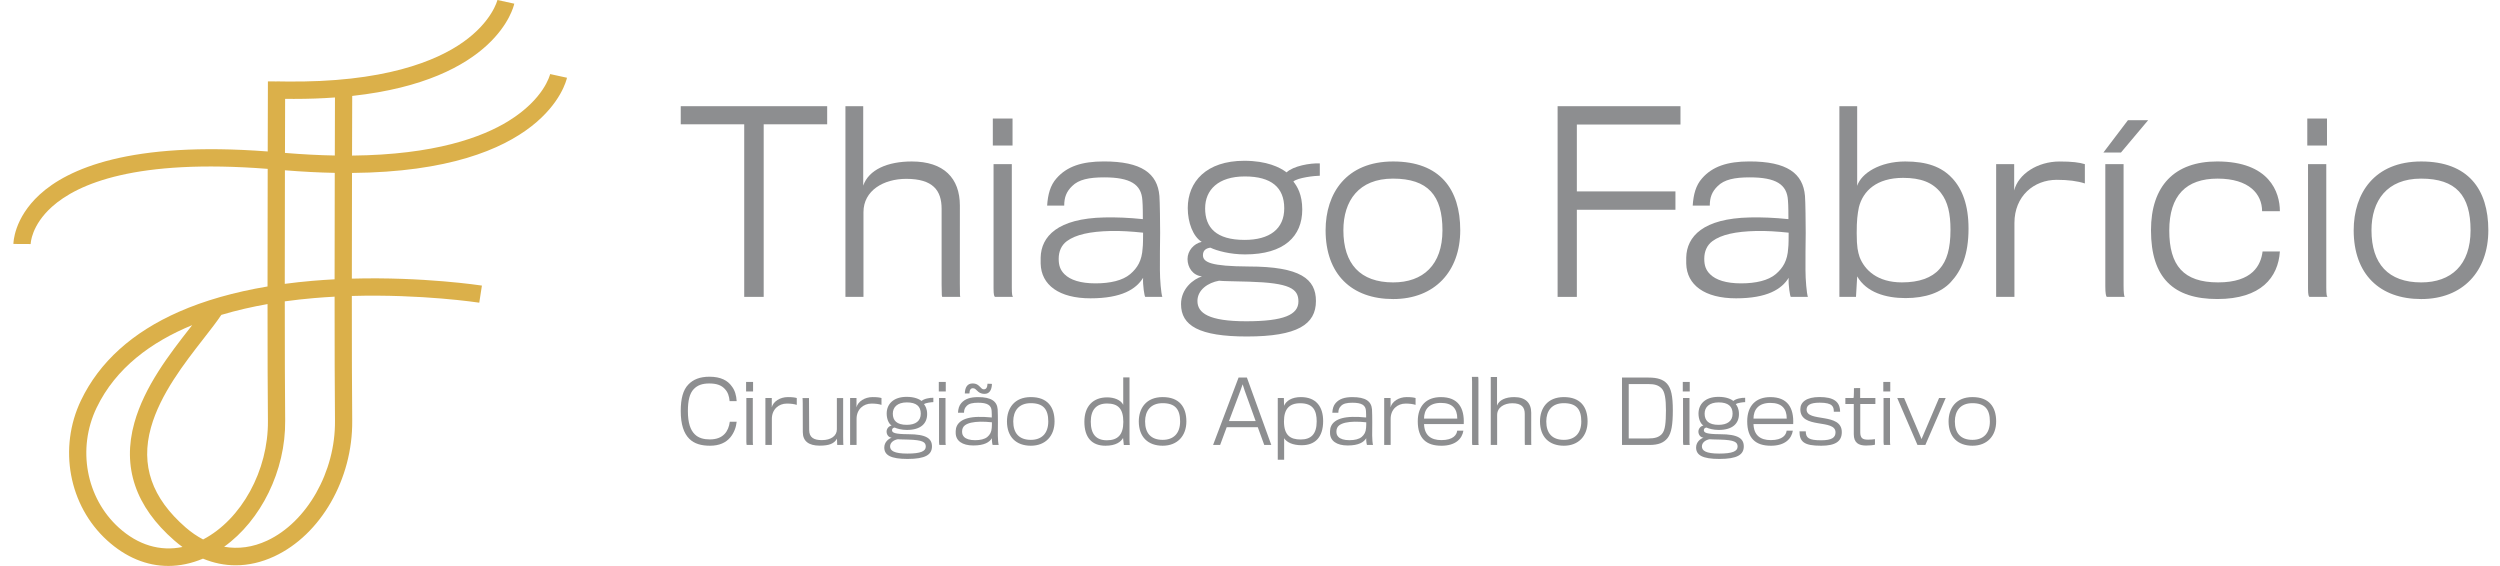 <svg width="455" height="103" viewBox="0 0 455 103" fill="none" xmlns="http://www.w3.org/2000/svg">
<g clip-path="url(#clip0_47_735)">
<path d="M138.992 22.623V54.031H135.448V22.623H123.895V19.328H150.545V22.623H138.992Z" fill="#8D8E90"/>
<path d="M174.788 54.031H171.505C171.331 53.944 171.373 53.548 171.373 37.998C171.373 34.658 169.796 32.55 164.941 32.55C160.828 32.55 157.151 34.658 157.151 38.611V54.031H153.869V19.328H157.106V33.782C158.114 30.883 161.526 29.388 165.945 29.388C171.767 29.388 174.697 32.42 174.697 37.427C174.697 53.153 174.655 53.944 174.784 54.031H174.788Z" fill="#8D8E90"/>
<path d="M180.693 26.489V21.569H184.283V26.489H180.693ZM181.087 54.032C180.955 53.944 180.826 53.724 180.826 52.449V29.868H184.15V52.316C184.15 53.59 184.237 53.941 184.37 54.028H181.087V54.032Z" fill="#8D8E90"/>
<path d="M208.439 54.031C208.306 54.031 207.957 51.878 208.044 50.561C206.775 52.627 204.148 54.294 198.459 54.294C192.77 54.294 189.487 51.878 189.4 47.967V46.867C189.487 43.044 192.463 39.752 200.998 39.574C203.143 39.528 205.418 39.616 207.999 39.882C207.999 39.224 207.999 37.378 207.912 36.454C207.737 33.555 205.725 32.28 200.953 32.28C198.197 32.28 196.314 32.676 195.131 33.863C194.081 34.875 193.687 35.929 193.687 37.42H190.579C190.711 35.4 191.148 33.73 192.285 32.455C194.165 30.302 196.879 29.381 200.904 29.381C207.731 29.381 210.664 31.534 211.013 35.663C211.1 36.762 211.145 40.628 211.145 42.385C211.104 44.01 211.104 47.613 211.104 49.15C211.104 50.908 211.323 53.412 211.54 54.028H208.432L208.439 54.031ZM202.135 42.039C198.372 42.126 195.79 42.697 194.172 43.884C193.164 44.63 192.682 45.771 192.682 47.091C192.682 48.278 192.944 49.112 193.732 49.903C194.782 50.957 196.666 51.573 199.376 51.573C202.087 51.573 204.323 51.045 205.679 49.903C207.036 48.762 207.825 47.4 207.954 45.204C208.041 44.721 208.041 42.83 208.041 42.347C205.941 42.126 203.97 41.997 202.132 42.039H202.135Z" fill="#8D8E90"/>
<path d="M234.168 31.366C235.35 30.225 238.413 29.654 240.206 29.741V31.982C239.288 31.982 236.18 32.333 235.392 33.036C236.093 33.915 237.011 35.407 237.011 38.131C237.011 43.009 233.728 46.303 226.595 46.303C223.881 46.303 221.474 45.645 220.292 45.075C219.636 45.162 218.935 45.47 218.935 46.437C218.935 47.753 220.424 48.457 227.205 48.502C236.7 48.502 239.501 50.785 239.501 54.784C239.501 59.045 236.132 61.241 226.94 61.241C218.23 61.241 214.948 59.263 214.948 55.355C214.948 52.501 217.222 50.785 218.757 50.302C217.051 50.127 216.13 48.632 216.13 47.14C216.13 45.649 217.267 44.329 218.711 44.02C217.135 43.054 216.172 40.505 216.172 37.872C216.172 33.082 219.542 29.262 226.455 29.262C230.568 29.262 232.933 30.449 234.157 31.37L234.168 31.366ZM236.313 54.868C236.313 52.54 234.736 51.486 227.341 51.265C224.498 51.178 222.482 51.178 221.872 51.09C219.859 51.44 217.934 52.76 217.934 54.781C217.934 56.976 219.992 58.471 226.818 58.471C233.645 58.471 236.313 57.284 236.313 54.868ZM219.332 37.91C219.332 41.426 221.345 43.663 226.511 43.663C231.063 43.663 233.732 41.685 233.732 37.91C233.732 34.136 231.412 32.112 226.556 32.112C221.701 32.112 219.336 34.574 219.336 37.91H219.332Z" fill="#8D8E90"/>
<path d="M253.555 54.427C245.986 54.427 241.259 49.903 241.259 41.909C241.259 35.186 245.023 29.388 253.555 29.388C262.087 29.388 265.764 34.44 265.764 41.909C265.764 49.378 261.125 54.427 253.555 54.427ZM253.51 32.508C247.294 32.508 244.496 36.548 244.496 41.909C244.496 48.016 247.559 51.398 253.555 51.398C258.983 51.398 262.527 48.236 262.527 41.909C262.527 35.582 259.9 32.508 253.513 32.508H253.51Z" fill="#8D8E90"/>
<path d="M286.986 22.669V34.836H304.93V38.177H286.986V54.035H283.484V19.328H305.847V22.665H286.986V22.669Z" fill="#8D8E90"/>
<path d="M325.932 54.031C325.8 54.031 325.451 51.878 325.538 50.561C324.268 52.627 321.642 54.294 315.953 54.294C310.263 54.294 306.981 51.878 306.894 47.967V46.867C306.981 43.044 309.956 39.752 318.492 39.574C320.637 39.528 322.912 39.616 325.493 39.882C325.493 39.224 325.493 37.378 325.406 36.454C325.231 33.555 323.219 32.28 318.447 32.28C315.691 32.28 313.807 32.676 312.625 33.863C311.575 34.875 311.181 35.929 311.181 37.42H308.073C308.205 35.4 308.641 33.73 309.778 32.455C311.659 30.302 314.372 29.381 318.398 29.381C325.224 29.381 328.158 31.534 328.507 35.663C328.594 36.762 328.639 40.628 328.639 42.385C328.597 44.01 328.597 47.613 328.597 49.15C328.597 50.908 328.817 53.412 329.033 54.028H325.925L325.932 54.031ZM319.629 42.039C315.865 42.126 313.284 42.697 311.666 43.884C310.657 44.63 310.176 45.771 310.176 47.091C310.176 48.278 310.438 49.112 311.226 49.903C312.276 50.957 314.16 51.573 316.87 51.573C319.58 51.573 321.816 51.045 323.173 49.903C324.53 48.762 325.318 47.4 325.448 45.204C325.535 44.721 325.535 42.83 325.535 42.347C323.435 42.126 321.464 41.997 319.626 42.039H319.629Z" fill="#8D8E90"/>
<path d="M355.296 32.42C357.134 34.399 358.272 37.298 358.272 41.601C358.272 46.346 357.002 49.245 355.035 51.353C353.283 53.244 350.441 54.252 346.806 54.252C343.171 54.252 339.672 53.198 338.009 50.299L337.789 54.031H334.768V19.328H338.005V33.824C338.748 31.541 342.118 29.388 346.757 29.388C350.695 29.388 353.364 30.354 355.289 32.42H355.296ZM338.316 37.736C338.054 39.052 337.921 40.064 337.921 42.434C337.921 45.026 338.141 45.817 338.448 46.783C339.365 49.154 341.685 51.395 346.15 51.395C349.3 51.395 351.578 50.562 352.977 48.979C354.333 47.484 354.989 45.246 354.989 41.818C354.989 38.873 354.508 36.724 353.238 35.095C351.749 33.208 349.607 32.371 346.366 32.371C341.553 32.371 339.059 34.742 338.316 37.732V37.736Z" fill="#8D8E90"/>
<path d="M379.449 33.387C378.092 32.949 376.428 32.728 374.328 32.728C370.17 32.728 366.626 35.673 366.626 40.593V54.035H363.298V29.875H366.581V34.661C367.324 31.675 370.826 29.392 374.851 29.392C377.125 29.392 378.441 29.567 379.445 29.875V33.39L379.449 33.387Z" fill="#8D8E90"/>
<path d="M387.283 21.877H390.96L386.013 27.763H382.818L387.283 21.877ZM383.429 54.031C383.296 53.944 383.167 53.373 383.167 52.098V29.871H386.491V51.969C386.491 53.243 386.579 53.947 386.711 54.035H383.429V54.031Z" fill="#8D8E90"/>
<path d="M411.701 38.44C411.701 35.32 409.339 32.508 403.605 32.508C397.87 32.508 394.807 35.582 394.807 41.952C394.807 48.321 397.389 51.395 403.692 51.395C409.995 51.395 411.481 48.233 411.788 45.772H414.938C414.631 50.471 411.523 54.424 403.559 54.424C395.596 54.424 391.48 50.6 391.48 41.906C391.48 33.825 395.767 29.385 403.514 29.385C413.054 29.385 414.938 35.008 414.938 38.433H411.701V38.44Z" fill="#8D8E90"/>
<path d="M419.926 26.489V21.569H423.515V26.489H419.926ZM420.32 54.032C420.188 53.944 420.059 53.724 420.059 52.449V29.868H423.383V52.316C423.383 53.59 423.47 53.941 423.603 54.028H420.32V54.032Z" fill="#8D8E90"/>
<path d="M440.667 54.427C433.097 54.427 428.371 49.903 428.371 41.909C428.371 35.186 432.135 29.388 440.667 29.388C449.199 29.388 452.876 34.44 452.876 41.909C452.876 49.378 448.236 54.427 440.667 54.427ZM440.625 32.508C434.409 32.508 431.611 36.548 431.611 41.909C431.611 48.016 434.674 51.398 440.67 51.398C446.098 51.398 449.642 48.236 449.642 41.909C449.642 35.582 447.015 32.508 440.629 32.508H440.625Z" fill="#8D8E90"/>
<path d="M132.894 79.631C132.12 80.548 130.93 81.122 129.228 81.122C127.665 81.122 126.368 80.783 125.44 79.848C124.467 78.871 123.895 77.285 123.895 74.802C123.895 72.565 124.313 70.968 125.286 69.974C126.169 69.056 127.39 68.562 129.123 68.562C131.182 68.562 132.448 69.259 133.177 70.303C133.766 71.049 134.014 71.994 134.073 73.006H132.79C132.713 72.088 132.465 71.36 131.925 70.8C131.321 70.131 130.47 69.791 129.078 69.791C127.808 69.791 126.943 70.117 126.277 70.8C125.503 71.591 125.196 72.925 125.196 74.82C125.196 76.977 125.66 78.251 126.417 79.011C127.142 79.757 128.15 79.974 129.186 79.974C130.407 79.974 131.258 79.617 131.848 79.011C132.406 78.437 132.713 77.645 132.821 76.76H134.073C133.979 77.722 133.609 78.776 132.898 79.631H132.894Z" fill="#8D8E90"/>
<path d="M135.789 71.248V69.508H137.059V71.248H135.789ZM135.929 80.982C135.884 80.951 135.835 80.874 135.835 80.422V72.442H137.01V80.376C137.01 80.828 137.042 80.951 137.087 80.982H135.926H135.929Z" fill="#8D8E90"/>
<path d="M145.009 73.685C144.527 73.531 143.941 73.451 143.198 73.451C141.73 73.451 140.478 74.49 140.478 76.231V80.982H139.302V72.442H140.464V74.133C140.725 73.079 141.964 72.27 143.387 72.27C144.193 72.27 144.657 72.334 145.012 72.442V73.685H145.009Z" fill="#8D8E90"/>
<path d="M160.427 73.685C159.945 73.531 159.359 73.451 158.616 73.451C157.148 73.451 155.896 74.49 155.896 76.231V80.982H154.72V72.442H155.882V74.133C156.143 73.079 157.382 72.27 158.805 72.27C159.611 72.27 160.074 72.334 160.43 72.442V73.685H160.427Z" fill="#8D8E90"/>
<path d="M153.503 80.983H152.372L152.327 79.834C151.832 80.734 150.921 81.109 149.188 81.109C147.192 81.109 146.111 80.3 146.111 78.64C146.111 72.849 146.097 72.478 146.048 72.446C146.048 72.446 147.255 72.446 147.238 72.446C147.252 72.446 147.269 76.841 147.269 78.252C147.269 79.663 148.166 80.101 149.589 80.101C151.246 80.101 152.31 79.323 152.31 78.143V72.446H153.454V79.495C153.454 80.503 153.485 80.892 153.499 80.986L153.503 80.983Z" fill="#8D8E90"/>
<path d="M167.735 72.971C168.153 72.569 169.235 72.366 169.869 72.397V73.189C169.545 73.189 168.446 73.311 168.167 73.56C168.415 73.871 168.739 74.4 168.739 75.359C168.739 77.082 167.578 78.248 165.059 78.248C164.1 78.248 163.249 78.017 162.83 77.814C162.596 77.846 162.349 77.954 162.349 78.297C162.349 78.763 162.875 79.011 165.272 79.025C168.628 79.025 169.618 79.834 169.618 81.245C169.618 82.751 168.429 83.528 165.178 83.528C162.101 83.528 160.94 82.832 160.94 81.448C160.94 80.44 161.745 79.834 162.286 79.663C161.683 79.6 161.358 79.075 161.358 78.546C161.358 78.017 161.759 77.551 162.272 77.443C161.714 77.1 161.376 76.2 161.376 75.268C161.376 73.577 162.565 72.226 165.01 72.226C166.465 72.226 167.299 72.646 167.731 72.971H167.735ZM168.492 81.281C168.492 80.458 167.933 80.083 165.321 80.006C164.316 79.974 163.605 79.974 163.388 79.943C162.677 80.069 161.996 80.535 161.996 81.249C161.996 82.026 162.722 82.552 165.136 82.552C167.55 82.552 168.492 82.131 168.492 81.277V81.281ZM162.492 75.286C162.492 76.529 163.203 77.32 165.028 77.32C166.636 77.32 167.581 76.624 167.581 75.286C167.581 73.948 166.761 73.237 165.045 73.237C163.329 73.237 162.492 74.106 162.492 75.286Z" fill="#8D8E90"/>
<path d="M170.86 71.248V69.508H172.13V71.248H170.86ZM171 80.982C170.954 80.951 170.905 80.874 170.905 80.422V72.442H172.081V80.376C172.081 80.828 172.112 80.951 172.158 80.982H170.996H171Z" fill="#8D8E90"/>
<path d="M180.665 80.982C180.62 80.982 180.494 80.222 180.526 79.757C180.076 80.485 179.148 81.077 177.139 81.077C175.13 81.077 173.968 80.222 173.937 78.84V78.451C173.968 77.099 175.018 75.937 178.035 75.874C178.792 75.86 179.598 75.888 180.508 75.982C180.508 75.748 180.508 75.096 180.477 74.771C180.414 73.745 179.703 73.297 178.018 73.297C177.045 73.297 176.378 73.437 175.96 73.857C175.59 74.214 175.451 74.585 175.451 75.114H174.352C174.397 74.4 174.554 73.811 174.955 73.36C175.621 72.6 176.581 72.274 178.004 72.274C180.418 72.274 181.454 73.034 181.576 74.494C181.607 74.883 181.621 76.248 181.621 76.868C181.607 77.442 181.607 78.717 181.607 79.26C181.607 79.879 181.684 80.765 181.761 80.982H180.662H180.665ZM178.44 76.746C177.111 76.777 176.197 76.98 175.625 77.397C175.269 77.659 175.098 78.066 175.098 78.531C175.098 78.951 175.192 79.246 175.468 79.526C175.838 79.897 176.504 80.114 177.463 80.114C178.422 80.114 179.211 79.928 179.692 79.526C180.17 79.123 180.449 78.64 180.498 77.866C180.529 77.695 180.529 77.029 180.529 76.858C179.786 76.781 179.092 76.735 178.44 76.749V76.746ZM176.431 71.605H175.597C175.628 70.457 176.092 69.788 177.003 69.788C177.76 69.788 178.102 70.131 178.381 70.425C178.597 70.656 178.768 70.859 179.047 70.859C179.479 70.859 179.696 70.548 179.727 69.834L180.533 69.865C180.501 71.014 180.055 71.682 179.204 71.682C178.478 71.682 178.136 71.402 177.857 71.122C177.61 70.888 177.425 70.656 177.069 70.656C176.713 70.656 176.452 70.905 176.434 71.602L176.431 71.605Z" fill="#8D8E90"/>
<path d="M187.614 81.122C184.938 81.122 183.268 79.522 183.268 76.696C183.268 74.322 184.597 72.27 187.614 72.27C190.631 72.27 191.929 74.056 191.929 76.696C191.929 79.337 190.289 81.122 187.614 81.122ZM187.597 73.377C185.399 73.377 184.412 74.806 184.412 76.7C184.412 78.857 185.493 80.054 187.614 80.054C189.532 80.054 190.785 78.937 190.785 76.7C190.785 74.462 189.857 73.377 187.6 73.377H187.597Z" fill="#8D8E90"/>
<path d="M204.427 73.671V68.689H205.571V80.131C205.571 80.489 205.617 80.986 205.617 80.986H204.535L204.396 79.711C204.009 80.408 203.098 81.122 201.194 81.122C198.72 81.122 197.357 79.631 197.357 76.759C197.357 73.888 198.982 72.32 201.501 72.32C202.753 72.32 203.974 72.771 204.424 73.671H204.427ZM198.522 76.745C198.522 79.011 199.495 80.131 201.445 80.131C203.395 80.131 204.445 79.168 204.445 76.794C204.445 74.294 203.409 73.44 201.476 73.44C199.544 73.44 198.522 74.575 198.522 76.745Z" fill="#8D8E90"/>
<path d="M211.606 81.122C208.93 81.122 207.26 79.522 207.26 76.696C207.26 74.322 208.589 72.27 211.606 72.27C214.623 72.27 215.921 74.056 215.921 76.696C215.921 79.337 214.281 81.122 211.606 81.122ZM211.592 73.377C209.394 73.377 208.407 74.806 208.407 76.7C208.407 78.857 209.489 80.054 211.609 80.054C213.528 80.054 214.78 78.937 214.78 76.7C214.78 74.462 213.852 73.377 211.595 73.377H211.592Z" fill="#8D8E90"/>
<path d="M222.064 80.983H220.78L225.419 68.717H226.937L231.377 80.983H230.094L228.918 77.754H223.257L222.064 80.983ZM226.518 71.045L226.162 69.942L225.775 71.045L223.672 76.634H228.527L226.515 71.045H226.518Z" fill="#8D8E90"/>
<path d="M236.93 81.031C235.26 81.031 234.192 80.502 233.714 79.757V83.668H232.553V72.442H233.665L233.697 73.853C234.067 72.967 235.089 72.27 236.759 72.27C239.529 72.27 240.813 74.011 240.813 76.633C240.813 79.599 239.327 81.028 236.93 81.028V81.031ZM236.637 73.391C234.597 73.391 233.683 74.494 233.683 76.696C233.683 79.228 234.844 79.988 236.714 79.988C238.584 79.988 239.637 79.042 239.637 76.696C239.637 74.725 238.988 73.391 236.637 73.391Z" fill="#8D8E90"/>
<path d="M248.794 80.983C248.749 80.983 248.623 80.223 248.654 79.757C248.204 80.485 247.276 81.077 245.267 81.077C243.258 81.077 242.096 80.223 242.065 78.84V78.451C242.096 77.1 243.146 75.937 246.164 75.874C246.921 75.86 247.726 75.888 248.637 75.983C248.637 75.748 248.637 75.097 248.605 74.771C248.543 73.745 247.831 73.297 246.146 73.297C245.173 73.297 244.507 73.437 244.088 73.857C243.718 74.214 243.579 74.585 243.579 75.114H242.48C242.526 74.4 242.682 73.812 243.084 73.36C243.75 72.6 244.709 72.274 246.132 72.274C248.546 72.274 249.582 73.034 249.704 74.494C249.736 74.883 249.75 76.249 249.75 76.868C249.736 77.443 249.736 78.717 249.736 79.26C249.736 79.88 249.812 80.766 249.889 80.983H248.79H248.794ZM246.568 76.746C245.239 76.777 244.325 76.98 243.753 77.397C243.398 77.66 243.227 78.066 243.227 78.532C243.227 78.952 243.321 79.246 243.596 79.526C243.966 79.897 244.632 80.114 245.592 80.114C246.551 80.114 247.339 79.929 247.821 79.526C248.299 79.123 248.578 78.64 248.626 77.866C248.658 77.695 248.658 77.029 248.658 76.858C247.915 76.781 247.221 76.735 246.568 76.749V76.746Z" fill="#8D8E90"/>
<path d="M257.63 73.685C257.148 73.531 256.562 73.451 255.819 73.451C254.351 73.451 253.098 74.49 253.098 76.231V80.982H251.923V72.442H253.084V74.133C253.346 73.079 254.584 72.27 256.007 72.27C256.813 72.27 257.277 72.334 257.633 72.442V73.685H257.63Z" fill="#8D8E90"/>
<path d="M262.318 81.123C259.597 81.123 258.034 79.803 258.034 76.683C258.034 73.794 259.66 72.274 262.241 72.274C265.38 72.274 266.542 74.232 266.402 77.18H259.178C259.241 79.197 260.399 80.1 262.332 80.1C264.498 80.1 265.133 79.123 265.209 78.377H266.34C266.109 79.806 264.979 81.126 262.318 81.126V81.123ZM262.237 73.328C260.071 73.328 259.175 74.571 259.175 76.186H265.223C265.223 74.368 264.327 73.328 262.237 73.328Z" fill="#8D8E90"/>
<path d="M267.979 80.983C267.934 80.951 267.916 80.829 267.916 80.503V69.449C267.916 69.109 267.902 68.721 267.885 68.595H269.029C269.06 68.689 269.074 68.952 269.074 69.309V80.178C269.074 80.629 269.074 80.924 269.12 80.987H267.976L267.979 80.983Z" fill="#8D8E90"/>
<path d="M278.712 80.983H277.551C277.488 80.951 277.505 80.811 277.505 75.317C277.505 74.137 276.947 73.391 275.231 73.391C273.776 73.391 272.479 74.137 272.479 75.534V80.983H271.317V68.608H272.461V73.826C272.817 72.8 274.024 72.271 275.587 72.271C277.645 72.271 278.681 73.342 278.681 75.111C278.681 80.668 278.667 80.948 278.712 80.979V80.983Z" fill="#8D8E90"/>
<path d="M284.625 81.122C281.949 81.122 280.279 79.522 280.279 76.696C280.279 74.322 281.608 72.27 284.625 72.27C287.642 72.27 288.94 74.056 288.94 76.696C288.94 79.337 287.3 81.122 284.625 81.122ZM284.607 73.377C282.41 73.377 281.423 74.806 281.423 76.7C281.423 78.857 282.504 80.054 284.625 80.054C286.543 80.054 287.796 78.937 287.796 76.7C287.796 74.462 286.868 73.377 284.611 73.377H284.607Z" fill="#8D8E90"/>
<path d="M300.186 80.983H295.205V68.717H300.046C301.654 68.717 302.69 69.056 303.388 69.82C304.162 70.674 304.455 72.103 304.455 74.68C304.455 77.257 304.208 78.826 303.496 79.725C302.802 80.594 301.811 80.983 300.186 80.983ZM303.203 74.694C303.203 72.628 303.001 71.262 302.397 70.674C301.825 70.1 301.145 69.897 299.97 69.897H296.429V79.802H299.942C301.18 79.802 301.923 79.585 302.478 78.966C303.081 78.283 303.189 76.9 303.203 74.697V74.694Z" fill="#8D8E90"/>
<path d="M306.266 71.248V69.508H307.535V71.248H306.266ZM306.405 80.982C306.36 80.951 306.311 80.874 306.311 80.422V72.442H307.487V80.376C307.487 80.828 307.518 80.951 307.563 80.982H306.402H306.405Z" fill="#8D8E90"/>
<path d="M315.485 72.971C315.904 72.569 316.985 72.366 317.62 72.397V73.189C317.296 73.189 316.197 73.311 315.918 73.56C316.165 73.871 316.49 74.4 316.49 75.359C316.49 77.082 315.328 78.248 312.81 78.248C311.85 78.248 310.999 78.017 310.581 77.814C310.347 77.846 310.099 77.954 310.099 78.297C310.099 78.763 310.626 79.011 313.022 79.025C316.378 79.025 317.369 79.834 317.369 81.245C317.369 82.751 316.179 83.528 312.928 83.528C309.852 83.528 308.69 82.832 308.69 81.448C308.69 80.44 309.496 79.834 310.037 79.663C309.433 79.6 309.109 79.075 309.109 78.546C309.109 78.017 309.51 77.551 310.023 77.443C309.464 77.1 309.126 76.2 309.126 75.268C309.126 73.577 310.316 72.226 312.761 72.226C314.215 72.226 315.049 72.646 315.482 72.971H315.485ZM316.242 81.281C316.242 80.458 315.684 80.083 313.071 80.006C312.067 79.974 311.355 79.974 311.139 79.943C310.427 80.069 309.747 80.535 309.747 81.249C309.747 82.026 310.473 82.552 312.886 82.552C315.3 82.552 316.242 82.131 316.242 81.277V81.281ZM310.242 75.286C310.242 76.529 310.954 77.32 312.778 77.32C314.386 77.32 315.332 76.624 315.332 75.286C315.332 73.948 314.512 73.237 312.796 73.237C311.079 73.237 310.242 74.106 310.242 75.286Z" fill="#8D8E90"/>
<path d="M322.277 81.123C319.556 81.123 317.993 79.803 317.993 76.683C317.993 73.794 319.619 72.274 322.2 72.274C325.339 72.274 326.501 74.232 326.361 77.18H319.137C319.2 79.197 320.358 80.1 322.291 80.1C324.457 80.1 325.092 79.123 325.168 78.377H326.299C326.068 79.806 324.938 81.126 322.277 81.126V81.123ZM322.2 73.328C320.034 73.328 319.137 74.571 319.137 76.186H325.186C325.186 74.368 324.289 73.328 322.2 73.328Z" fill="#8D8E90"/>
<path d="M331.419 81.123C328.371 81.123 327.506 80.426 327.506 78.5H328.65C328.65 79.712 329.222 80.132 331.451 80.132C333.415 80.132 334.063 79.621 334.063 78.689C334.063 76.158 327.659 78.178 327.659 74.481C327.659 73.178 328.772 72.261 331.154 72.261C333.676 72.261 334.897 73.07 334.897 74.932H333.753C333.753 74.064 333.599 73.287 331.186 73.287C329.375 73.287 328.803 73.798 328.803 74.544C328.803 76.904 335.208 75.023 335.208 78.644C335.208 80.29 334.109 81.126 331.419 81.126V81.123Z" fill="#8D8E90"/>
<path d="M338.567 73.531V78.654C338.567 79.757 338.999 80.019 340.004 80.019C340.342 80.019 340.977 79.974 341.242 79.925V80.933C340.918 81.028 340.252 81.088 339.617 81.088C338.27 81.088 337.388 80.59 337.388 79.022V73.524H335.856V72.439H337.342C337.419 72.362 337.419 70.639 337.419 70.639L338.549 70.625V72.442H341.319V73.528H338.567V73.531Z" fill="#8D8E90"/>
<path d="M342.76 71.248V69.508H344.029V71.248H342.76ZM342.899 80.982C342.854 80.951 342.805 80.874 342.805 80.422V72.442H343.98V80.376C343.98 80.828 344.012 80.951 344.057 80.982H342.896H342.899Z" fill="#8D8E90"/>
<path d="M350.416 80.983H348.979L345.299 72.442H346.551L349.722 79.911L352.907 72.442H354.114L350.416 80.983Z" fill="#8D8E90"/>
<path d="M358.987 81.122C356.311 81.122 354.64 79.522 354.64 76.696C354.64 74.322 355.969 72.27 358.987 72.27C362.004 72.27 363.302 74.056 363.302 76.696C363.302 79.337 361.662 81.122 358.987 81.122ZM358.969 73.377C356.772 73.377 355.785 74.806 355.785 76.7C355.785 78.857 356.866 80.054 358.987 80.054C360.905 80.054 362.158 78.937 362.158 76.7C362.158 74.462 361.23 73.377 358.973 73.377H358.969Z" fill="#8D8E90"/>
<path d="M103.192 14.149L100.126 13.481C100.084 13.663 99.013 18.022 92.574 22.01C87.743 25.001 79.092 28.169 64.072 28.317C64.086 23.208 64.096 19.255 64.103 17.459C90.31 14.591 93.463 1.317 93.599 0.669L90.533 0C90.523 0.039 89.574 3.922 84.296 7.658C79.441 11.096 69.894 15.074 51.898 14.836V14.829H51.329C51.012 14.822 50.694 14.818 50.37 14.808V14.822L48.758 14.815C48.758 14.969 48.741 20.158 48.724 27.567C23.643 25.652 12.31 30.736 7.21 35.421C2.498 39.752 2.442 44.21 2.442 44.399L5.581 44.416C5.581 44.28 5.696 41.013 9.46 37.634C14.155 33.418 24.773 28.863 48.72 30.733C48.706 37.161 48.696 44.788 48.692 52.137C42.605 53.16 37.195 54.704 32.545 56.752C24.079 60.481 18.093 65.891 14.755 72.838C10.576 81.532 12.533 92.03 19.51 98.364C22.893 101.435 26.702 103 30.637 103C32.719 103 34.837 102.555 36.944 101.673C38.876 102.478 40.871 102.884 42.895 102.884C45.225 102.884 47.59 102.345 49.923 101.26C58.382 97.328 64.215 87.17 64.103 76.553C64.051 71.48 64.033 62.939 64.033 53.864C76.783 53.499 87.104 55.072 87.227 55.089L87.708 51.976C87.586 51.959 77.058 50.348 64.037 50.712C64.037 44.024 64.051 37.235 64.065 31.475C99.128 31.181 103.028 14.92 103.192 14.149ZM53.499 18.001C56.16 18.001 58.641 17.91 60.964 17.739C60.957 19.65 60.946 23.456 60.936 28.303C58.124 28.254 55.103 28.099 51.866 27.83C51.877 23.733 51.884 20.298 51.891 17.991C52.435 17.998 52.969 18.001 53.499 18.001ZM48.762 76.585C48.856 85.626 43.945 94.53 36.968 98.182C35.88 97.611 34.816 96.89 33.797 96.004C27.623 90.633 25.555 84.677 27.477 77.796C29.169 71.739 33.55 66.122 37.069 61.609C38.325 59.998 39.434 58.573 40.282 57.309C43.062 56.476 45.895 55.835 48.692 55.341C48.692 63.944 48.713 71.851 48.762 76.588V76.585ZM21.616 96.025C15.666 90.622 14.005 81.648 17.584 74.204C21.076 66.942 27.567 62.218 34.98 59.172C34.854 59.333 34.725 59.497 34.596 59.662C30.906 64.392 26.315 70.282 24.456 76.942C22.203 85.002 24.655 92.215 31.743 98.382C32.224 98.802 32.716 99.187 33.211 99.551C29.144 100.398 25.112 99.197 21.616 96.025ZM60.967 76.585C61.065 85.85 55.867 95.027 48.608 98.399C46.01 99.607 43.362 99.964 40.791 99.509C47.482 94.722 51.995 85.682 51.901 76.553C51.852 71.735 51.831 63.629 51.831 54.847C53.631 54.595 55.4 54.403 57.109 54.256C58.382 54.147 59.649 54.06 60.897 53.993C60.897 63.034 60.915 71.529 60.967 76.588V76.585ZM56.896 51.108C55.163 51.255 53.474 51.441 51.828 51.661C51.828 44.556 51.842 37.224 51.856 30.992C55.072 31.254 58.096 31.408 60.925 31.461C60.911 37.256 60.901 44.101 60.897 50.835C59.579 50.905 58.243 50.992 56.896 51.108Z" fill="#DBB04A"/>
</g>
<defs>
<clipPath id="clip0_47_735">
<rect width="450.437" height="103" fill="white" transform="translate(2.442)"/>
</clipPath>
</defs>
</svg>
